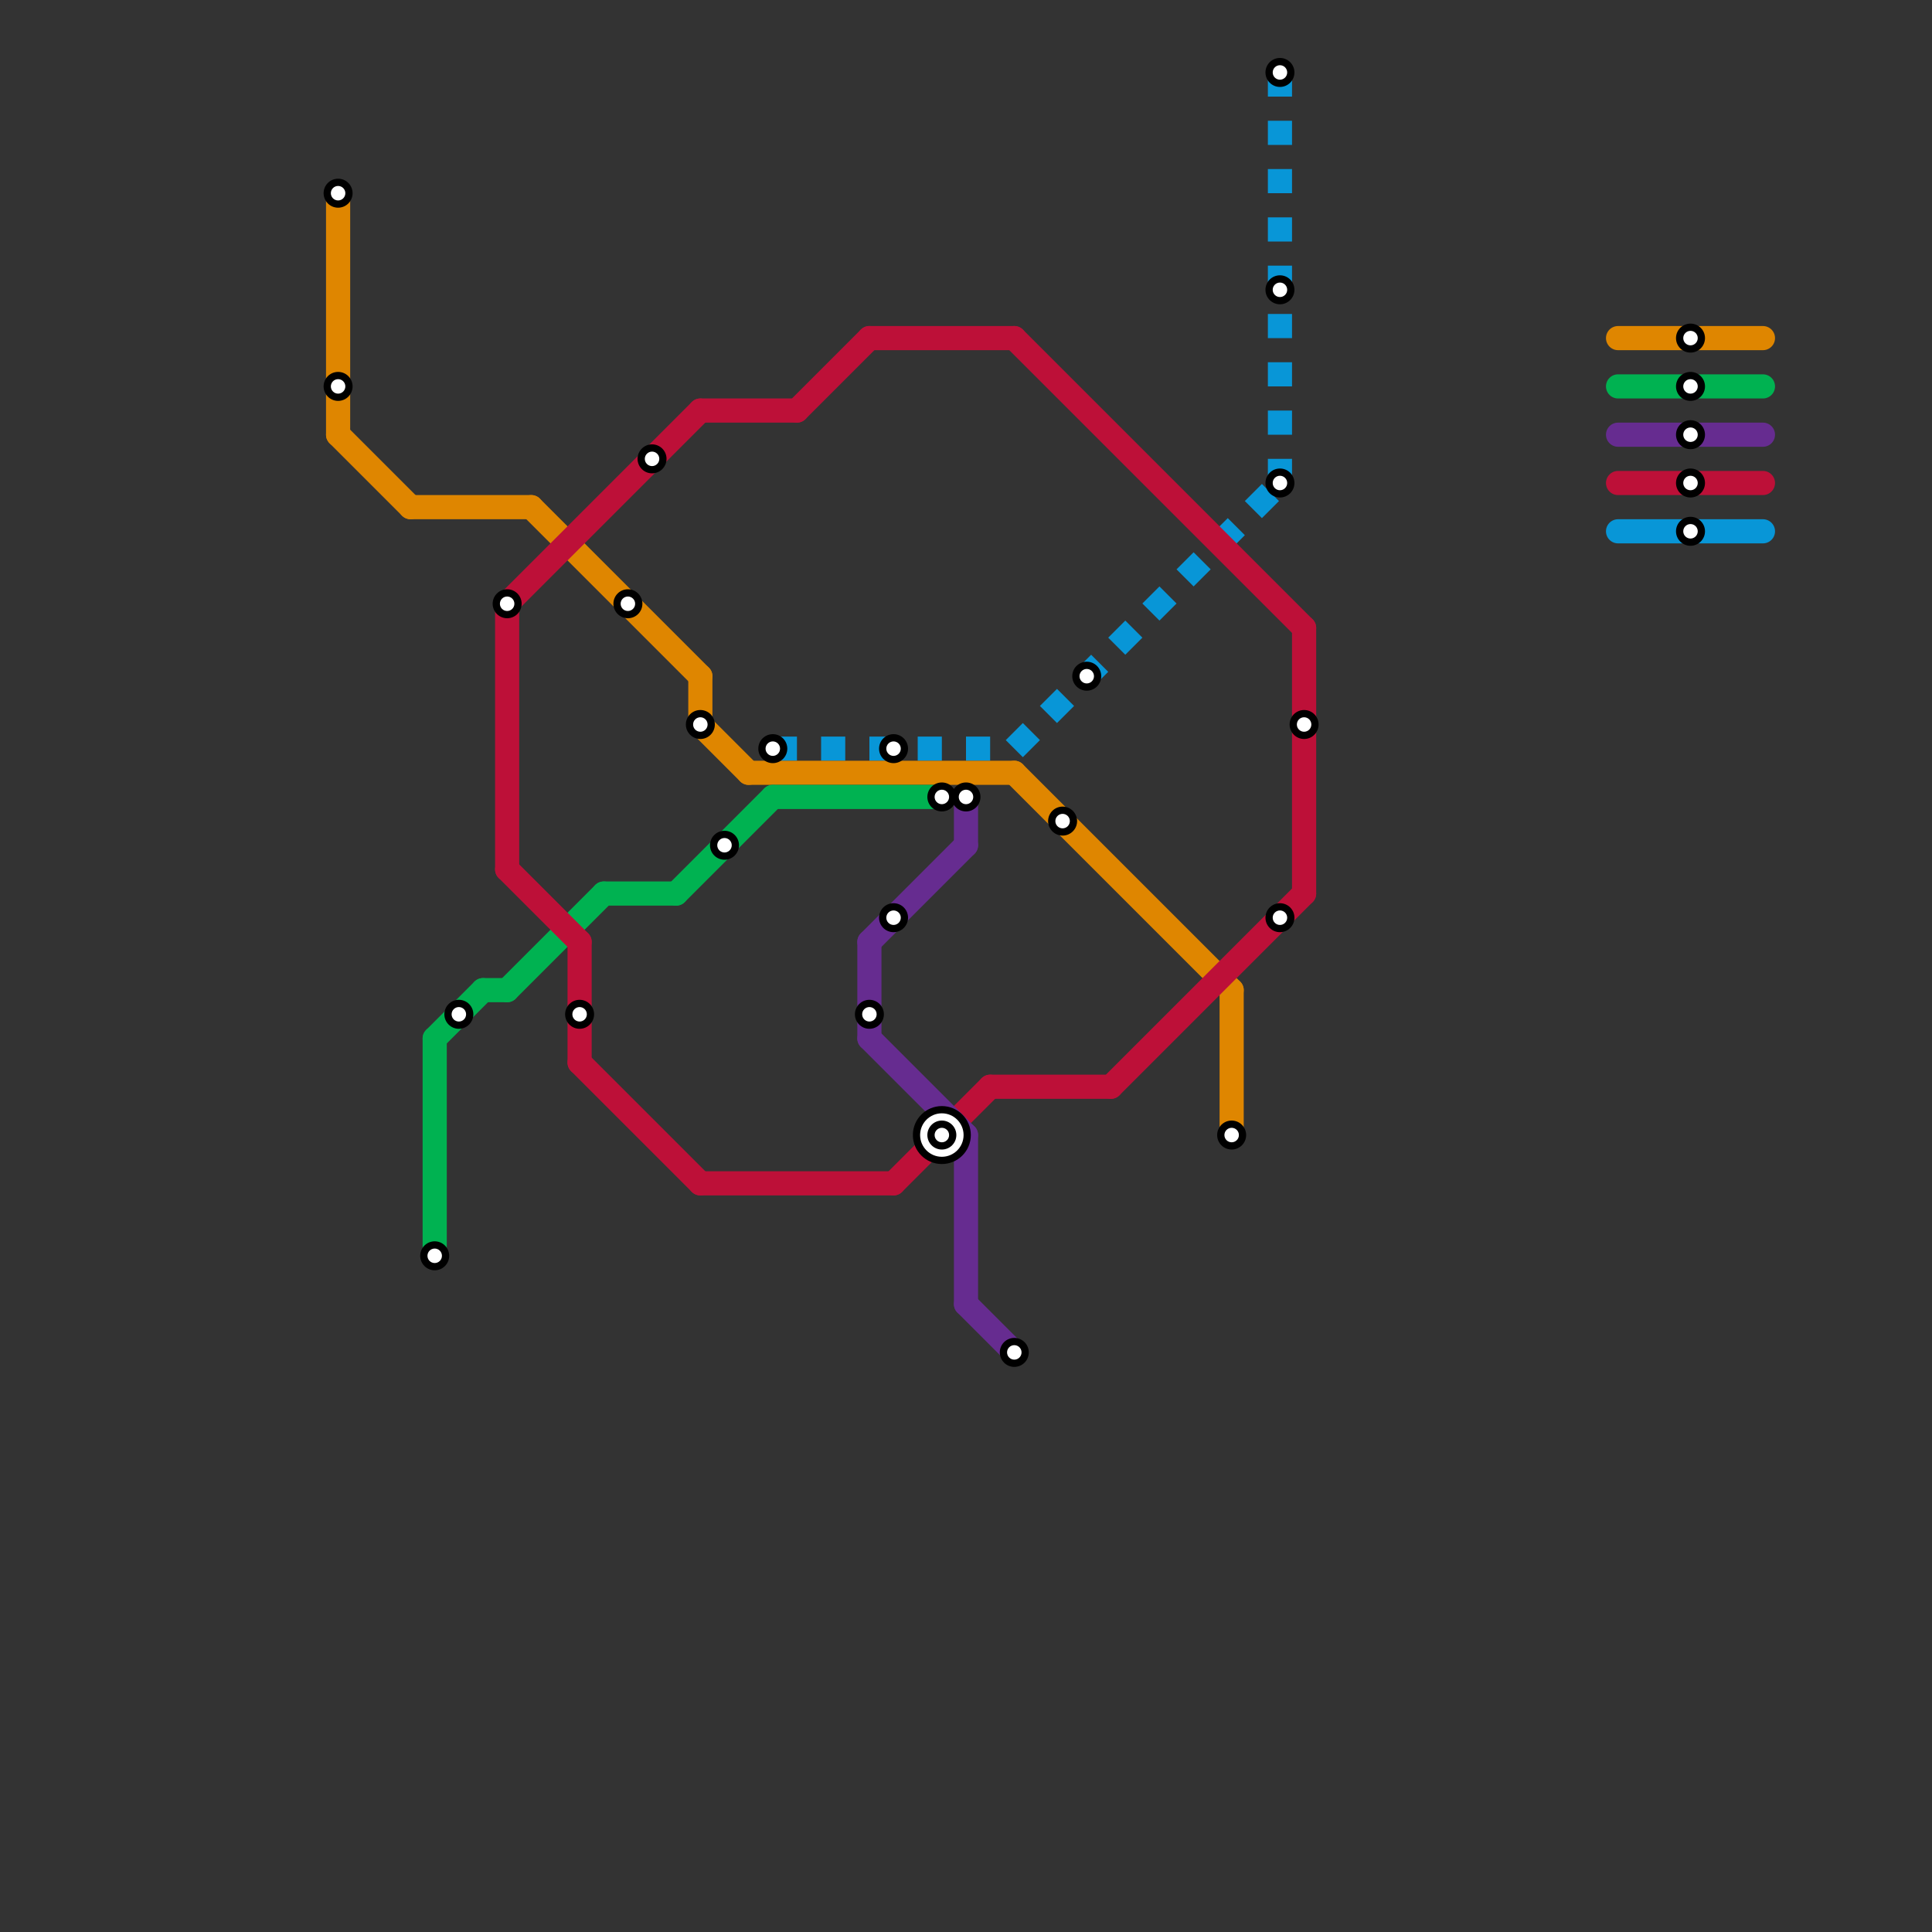 
<svg version="1.1" xmlns="http://www.w3.org/2000/svg" viewBox="0 0 80 80">
<rect x="0" y="0" width="80" height="80" fill="#333333" stroke="none"/>
<style>text { font: 1px Helvetica; font-weight: 600; white-space: pre; dominant-baseline: central; } line { stroke-width: 1; fill: none; stroke-linecap: round; stroke-linejoin: round; } .c0 { stroke: #0896d7 } .c1 { stroke: #df8600 } .c2 { stroke: #00b251 } .c3 { stroke: #bd1038 } .c4 { stroke: #662c90 } .lds1 { stroke-dasharray: 1 1; }.w1 { stroke-width: 1; }.l8 { stroke-linecap: butt; }</style><defs><g id="wm-xf"><circle r="1.2" fill="#000"/><circle r="0.9" fill="#fff"/><circle r="0.6" fill="#000"/><circle r="0.3" fill="#fff"/></g><g id="wm"><circle r="0.6" fill="#000"/><circle r="0.3" fill="#fff"/></g></defs><line class="c0 " x1="67" y1="22" x2="73" y2="22"/><line class="c0 l8 lds1" x1="42" y1="31" x2="53" y2="20"/><line class="c0 l8 lds1" x1="32" y1="31" x2="42" y2="31"/><line class="c0 l8 lds1" x1="53" y1="3" x2="53" y2="20"/><line class="c1 " x1="42" y1="32" x2="51" y2="41"/><line class="c1 " x1="51" y1="41" x2="51" y2="47"/><line class="c1 " x1="14" y1="18" x2="17" y2="21"/><line class="c1 " x1="29" y1="30" x2="31" y2="32"/><line class="c1 " x1="29" y1="28" x2="29" y2="30"/><line class="c1 " x1="31" y1="32" x2="42" y2="32"/><line class="c1 " x1="17" y1="21" x2="22" y2="21"/><line class="c1 " x1="22" y1="21" x2="29" y2="28"/><line class="c1 " x1="14" y1="8" x2="14" y2="18"/><line class="c1 " x1="67" y1="14" x2="73" y2="14"/><line class="c2 " x1="67" y1="16" x2="73" y2="16"/><line class="c2 " x1="28" y1="37" x2="32" y2="33"/><line class="c2 " x1="18" y1="43" x2="18" y2="52"/><line class="c2 " x1="25" y1="37" x2="28" y2="37"/><line class="c2 " x1="32" y1="33" x2="39" y2="33"/><line class="c2 " x1="20" y1="41" x2="21" y2="41"/><line class="c2 " x1="21" y1="41" x2="25" y2="37"/><line class="c2 " x1="18" y1="43" x2="20" y2="41"/><line class="c3 " x1="21" y1="25" x2="21" y2="36"/><line class="c3 " x1="46" y1="45" x2="54" y2="37"/><line class="c3 " x1="67" y1="20" x2="73" y2="20"/><line class="c3 " x1="41" y1="45" x2="46" y2="45"/><line class="c3 " x1="21" y1="25" x2="29" y2="17"/><line class="c3 " x1="24" y1="39" x2="24" y2="44"/><line class="c3 " x1="37" y1="49" x2="41" y2="45"/><line class="c3 " x1="24" y1="44" x2="29" y2="49"/><line class="c3 " x1="42" y1="14" x2="54" y2="26"/><line class="c3 " x1="54" y1="26" x2="54" y2="37"/><line class="c3 " x1="29" y1="49" x2="37" y2="49"/><line class="c3 " x1="33" y1="17" x2="36" y2="14"/><line class="c3 " x1="29" y1="17" x2="33" y2="17"/><line class="c3 " x1="36" y1="14" x2="42" y2="14"/><line class="c3 " x1="21" y1="36" x2="24" y2="39"/><line class="c4 " x1="67" y1="18" x2="73" y2="18"/><line class="c4 " x1="36" y1="39" x2="40" y2="35"/><line class="c4 " x1="40" y1="47" x2="40" y2="54"/><line class="c4 " x1="40" y1="33" x2="40" y2="35"/><line class="c4 " x1="40" y1="54" x2="42" y2="56"/><line class="c4 " x1="36" y1="39" x2="36" y2="43"/><line class="c4 " x1="36" y1="43" x2="40" y2="47"/>

<use x="14" y="8" href="#wm"/><use x="14" y="16" href="#wm"/><use x="18" y="52" href="#wm"/><use x="19" y="42" href="#wm"/><use x="21" y="25" href="#wm"/><use x="24" y="42" href="#wm"/><use x="26" y="25" href="#wm"/><use x="27" y="19" href="#wm"/><use x="29" y="30" href="#wm"/><use x="30" y="35" href="#wm"/><use x="32" y="31" href="#wm"/><use x="36" y="42" href="#wm"/><use x="37" y="31" href="#wm"/><use x="37" y="38" href="#wm"/><use x="39" y="33" href="#wm"/><use x="39" y="47" href="#wm-xf"/><use x="40" y="33" href="#wm"/><use x="42" y="56" href="#wm"/><use x="44" y="34" href="#wm"/><use x="45" y="28" href="#wm"/><use x="51" y="47" href="#wm"/><use x="53" y="3" href="#wm"/><use x="53" y="12" href="#wm"/><use x="53" y="20" href="#wm"/><use x="53" y="38" href="#wm"/><use x="54" y="30" href="#wm"/><use x="70" y="14" href="#wm"/><use x="70" y="16" href="#wm"/><use x="70" y="18" href="#wm"/><use x="70" y="20" href="#wm"/><use x="70" y="22" href="#wm"/>
</svg>

